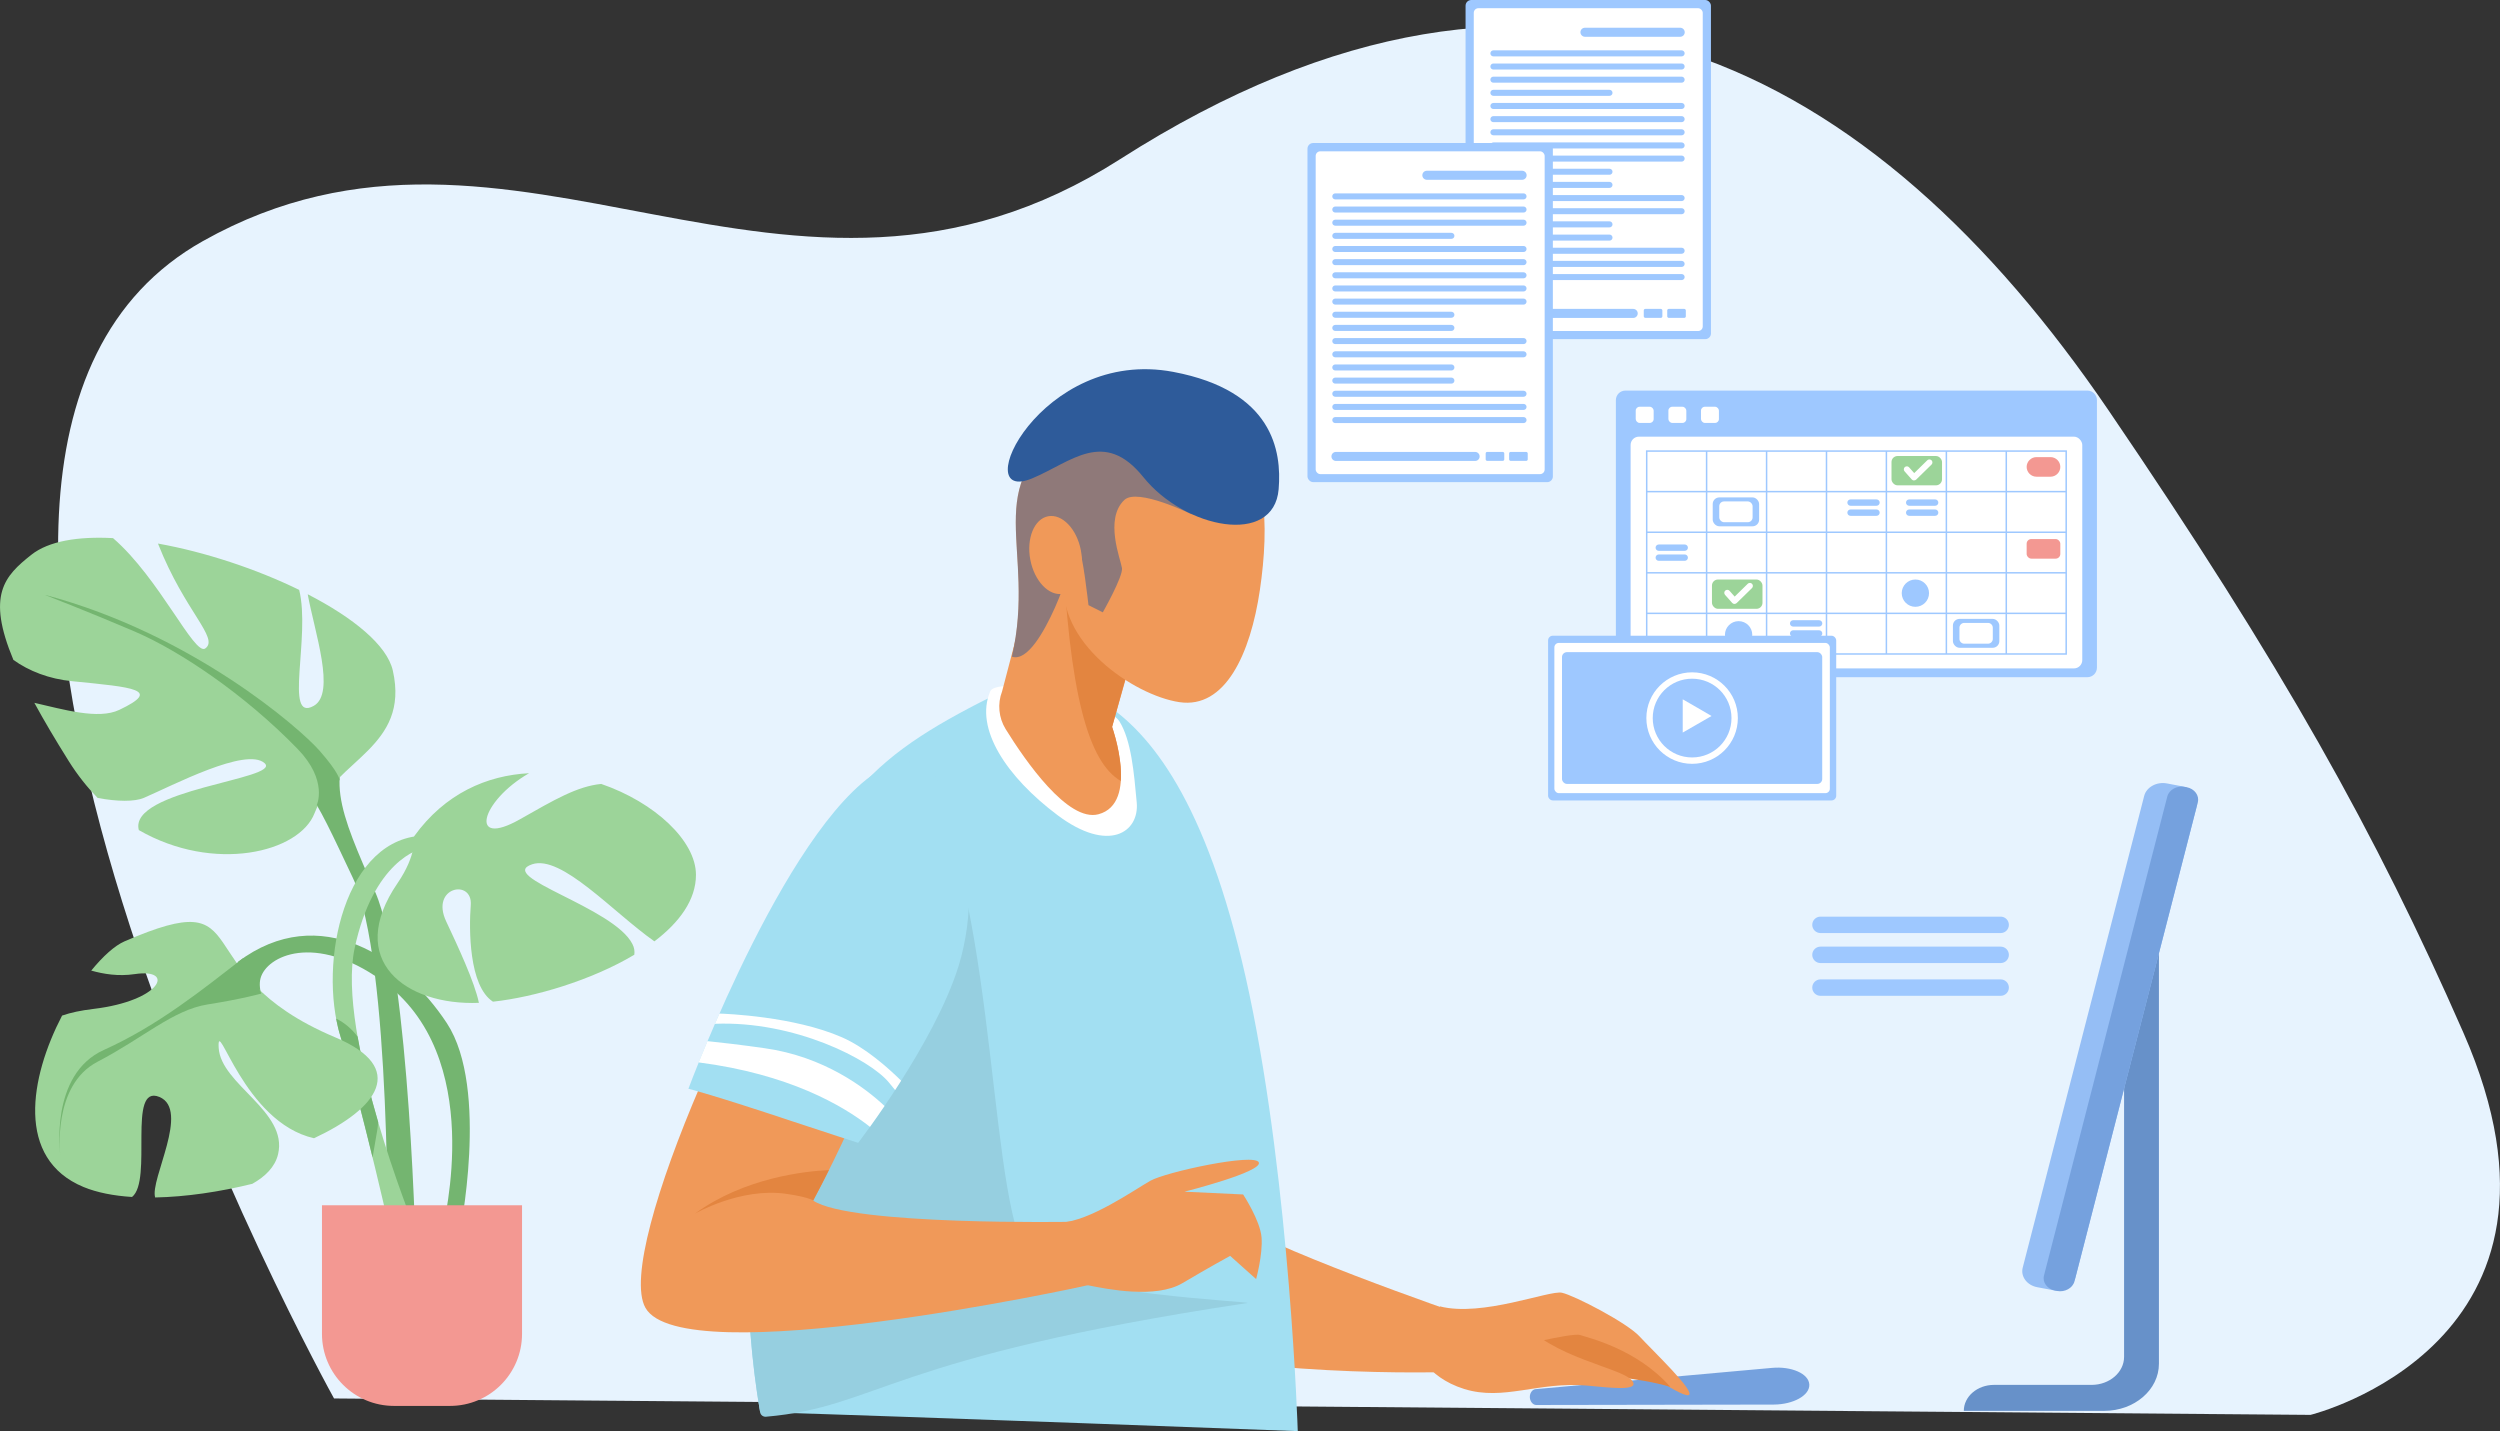 <svg id="_レイヤー_2" xmlns="http://www.w3.org/2000/svg" viewBox="0 0 298.4 170.83"><rect x="0" y="0" width="298.4" height="170.83" fill="#333333" stroke="none"/><defs><style>.cls-1{fill:#f09959}.cls-5{fill:#e38540}.cls-7{fill:#f39892}.cls-8{fill:#75a1de}.cls-9{fill:#a2dff2}.cls-11{fill:#74b570}.cls-12{fill:#9cd499}.cls-13{fill:#fff}.cls-14{fill:#9ec8ff}</style></defs><g id="_文字"><path d="M39.87,166.92S-22.33,54.9,24.23,28.77c37.15-20.85,69.73,15.64,109.48-9.78,51.29-32.79,90.17-10.84,117.96,29.98,20.85,30.63,31.9,50.44,42.36,74.29,16.29,37.15-18.25,45.62-18.25,45.62l-235.91-1.96Z" fill="#e7f3fe"/><rect class="cls-14" x="174.93" width="29.29" height="40.48" rx=".68" ry=".68"/><rect class="cls-13" x="175.91" y=".98" width="27.33" height="38.53" rx=".55" ry=".55"/><path class="cls-14" d="M200.55,4.39h-11.37c-.29,0-.54-.24-.54-.54s.24-.54.54-.54h11.37c.29,0,.54.24.54.54s-.24.54-.54.54Z"/><path class="cls-14" d="M194.94,37.95h-16.61c-.29,0-.54-.24-.54-.54s.24-.54.54-.54h16.61c.29,0,.54.24.54.54s-.24.54-.54.54Z"/><rect class="cls-14" x="196.2" y="36.87" width="2.22" height="1.07" rx=".18" ry=".18"/><rect class="cls-14" x="199" y="36.87" width="2.22" height="1.07" rx=".18" ry=".18"/><path class="cls-14" d="M200.72,6.73h-22.47c-.2,0-.36-.16-.36-.36s.16-.36.36-.36h22.47c.2,0,.36.16.36.36s-.16.36-.36.36Z"/><path class="cls-14" d="M200.72,8.3h-22.47c-.2,0-.36-.16-.36-.36s.16-.36.36-.36h22.47c.2,0,.36.16.36.36s-.16.36-.36.36Z"/><path class="cls-14" d="M200.72,9.87h-22.47c-.2,0-.36-.16-.36-.36s.16-.36.36-.36h22.47c.2,0,.36.16.36.36s-.16.36-.36.36Z"/><path class="cls-14" d="M192.11,11.44h-13.86c-.2,0-.36-.16-.36-.36s.16-.36.36-.36h13.86c.2,0,.36.16.36.36s-.16.36-.36.36Z"/><path class="cls-14" d="M200.72,13.01h-22.47c-.2,0-.36-.16-.36-.36s.16-.36.36-.36h22.47c.2,0,.36.16.36.36s-.16.36-.36.36Z"/><path class="cls-14" d="M200.72,14.58h-22.47c-.2,0-.36-.16-.36-.36s.16-.36.36-.36h22.47c.2,0,.36.16.36.36s-.16.36-.36.36Z"/><path class="cls-14" d="M200.72,16.15h-22.47c-.2,0-.36-.16-.36-.36s.16-.36.36-.36h22.47c.2,0,.36.16.36.36s-.16.36-.36.36Z"/><path class="cls-14" d="M200.72,17.72h-22.47c-.2,0-.36-.16-.36-.36s.16-.36.36-.36h22.47c.2,0,.36.16.36.36s-.16.36-.36.36Z"/><path class="cls-14" d="M200.72,19.29h-22.47c-.2,0-.36-.16-.36-.36s.16-.36.36-.36h22.47c.2,0,.36.16.36.36s-.16.36-.36.36Z"/><path class="cls-14" d="M192.11,20.86h-13.86c-.2,0-.36-.16-.36-.36s.16-.36.36-.36h13.86c.2,0,.36.16.36.36s-.16.36-.36.36Z"/><path class="cls-14" d="M192.11,22.43h-13.86c-.2,0-.36-.16-.36-.36s.16-.36.36-.36h13.86c.2,0,.36.16.36.36s-.16.36-.36.36Z"/><path class="cls-14" d="M200.72,24h-22.47c-.2,0-.36-.16-.36-.36s.16-.36.36-.36h22.47c.2,0,.36.16.36.36s-.16.36-.36.36Z"/><path class="cls-14" d="M200.72,25.57h-22.47c-.2,0-.36-.16-.36-.36s.16-.36.36-.36h22.47c.2,0,.36.16.36.36s-.16.36-.36.36Z"/><path class="cls-14" d="M192.11,27.14h-13.86c-.2,0-.36-.16-.36-.36s.16-.36.36-.36h13.86c.2,0,.36.16.36.36s-.16.36-.36.36Z"/><path class="cls-14" d="M192.11,28.72h-13.86c-.2,0-.36-.16-.36-.36s.16-.36.36-.36h13.86c.2,0,.36.16.36.36s-.16.36-.36.36Z"/><path class="cls-14" d="M200.72,30.29h-22.47c-.2,0-.36-.16-.36-.36s.16-.36.36-.36h22.47c.2,0,.36.16.36.36s-.16.36-.36.36Z"/><path class="cls-14" d="M200.72,31.86h-22.47c-.2,0-.36-.16-.36-.36s.16-.36.36-.36h22.47c.2,0,.36.16.36.36s-.16.36-.36.36Z"/><path class="cls-14" d="M200.72,33.43h-22.47c-.2,0-.36-.16-.36-.36s.16-.36.36-.36h22.47c.2,0,.36.16.36.36s-.16.36-.36.36Z"/><rect class="cls-14" x="156.06" y="17.07" width="29.29" height="40.48" rx=".68" ry=".68"/><rect class="cls-13" x="157.04" y="18.06" width="27.33" height="38.53" rx=".55" ry=".55"/><path class="cls-14" d="M181.68,21.46h-11.37c-.29,0-.54-.24-.54-.54s.24-.54.54-.54h11.37c.29,0,.54.24.54.54s-.24.54-.54.54Z"/><path class="cls-14" d="M176.07,55.02h-16.61c-.29,0-.54-.24-.54-.54s.24-.54.54-.54h16.61c.29,0,.54.24.54.54s-.24.54-.54.54Z"/><rect class="cls-14" x="177.33" y="53.94" width="2.22" height="1.07" rx=".18" ry=".18"/><rect class="cls-14" x="180.13" y="53.94" width="2.22" height="1.07" rx=".18" ry=".18"/><path class="cls-14" d="M181.85,23.8h-22.47c-.2,0-.36-.16-.36-.36s.16-.36.36-.36h22.47c.2,0,.36.16.36.36s-.16.36-.36.36Z"/><path class="cls-14" d="M181.85,25.37h-22.47c-.2,0-.36-.16-.36-.36s.16-.36.36-.36h22.47c.2,0,.36.16.36.36s-.16.36-.36.36Z"/><path class="cls-14" d="M181.85,26.94h-22.47c-.2,0-.36-.16-.36-.36s.16-.36.36-.36h22.47c.2,0,.36.16.36.36s-.16.36-.36.36Z"/><path class="cls-14" d="M173.24,28.51h-13.86c-.2,0-.36-.16-.36-.36s.16-.36.36-.36h13.86c.2,0,.36.16.36.36s-.16.36-.36.36Z"/><path class="cls-14" d="M181.85,30.08h-22.47c-.2,0-.36-.16-.36-.36s.16-.36.36-.36h22.47c.2,0,.36.16.36.36s-.16.36-.36.36Z"/><path class="cls-14" d="M181.85,31.65h-22.47c-.2,0-.36-.16-.36-.36s.16-.36.36-.36h22.47c.2,0,.36.16.36.36s-.16.36-.36.36Z"/><path class="cls-14" d="M181.85,33.22h-22.47c-.2,0-.36-.16-.36-.36s.16-.36.36-.36h22.47c.2,0,.36.16.36.36s-.16.36-.36.36Z"/><path class="cls-14" d="M181.85,34.79h-22.47c-.2,0-.36-.16-.36-.36s.16-.36.36-.36h22.47c.2,0,.36.16.36.36s-.16.36-.36.36Z"/><path class="cls-14" d="M181.85,36.36h-22.47c-.2,0-.36-.16-.36-.36s.16-.36.36-.36h22.47c.2,0,.36.16.36.36s-.16.36-.36.36Z"/><path class="cls-14" d="M173.24,37.93h-13.86c-.2,0-.36-.16-.36-.36s.16-.36.36-.36h13.86c.2,0,.36.16.36.36s-.16.36-.36.36Z"/><path class="cls-14" d="M173.24,39.5h-13.86c-.2,0-.36-.16-.36-.36s.16-.36.36-.36h13.86c.2,0,.36.16.36.36s-.16.36-.36.36Z"/><path class="cls-14" d="M181.85,41.07h-22.47c-.2,0-.36-.16-.36-.36s.16-.36.36-.36h22.47c.2,0,.36.16.36.36s-.16.36-.36.36Z"/><path class="cls-14" d="M181.85,42.65h-22.47c-.2,0-.36-.16-.36-.36s.16-.36.36-.36h22.47c.2,0,.36.16.36.36s-.16.36-.36.36Z"/><path class="cls-14" d="M173.24,44.22h-13.86c-.2,0-.36-.16-.36-.36s.16-.36.36-.36h13.86c.2,0,.36.16.36.36s-.16.36-.36.36Z"/><path class="cls-14" d="M173.24,45.79h-13.86c-.2,0-.36-.16-.36-.36s.16-.36.36-.36h13.86c.2,0,.36.16.36.36s-.16.36-.36.36Z"/><path class="cls-14" d="M181.85,47.36h-22.47c-.2,0-.36-.16-.36-.36s.16-.36.36-.36h22.47c.2,0,.36.16.36.36s-.16.36-.36.36Z"/><path class="cls-14" d="M181.85,48.93h-22.47c-.2,0-.36-.16-.36-.36s.16-.36.36-.36h22.47c.2,0,.36.16.36.36s-.16.36-.36.36Z"/><path class="cls-14" d="M181.85,50.5h-22.47c-.2,0-.36-.16-.36-.36s.16-.36.36-.36h22.47c.2,0,.36.16.36.36s-.16.36-.36.36Z"/><path class="cls-8" d="M211.73,167.65l-28.36.05c-.4,0-.74-.41-.77-.91-.02-.5.28-.94.68-.98l28.24-2.54c2.29-.21,4.38.68,4.44,1.99.06,1.31-1.94,2.38-4.24,2.39Z"/><path class="cls-1" d="M175.02,163.64c.98-.24,2.77-5.59,2.77-5.59,0,0-20.48-6.9-29.16-11.4l-12.1,14c15.54,3.87,37.77,3.18,38.49,3Z"/><path class="cls-1" d="M171.87,155.93c5.04,1.3,13.06-1.95,14.56-1.63,1.5.33,7.76,3.58,9.26,5.21,1.5,1.63,6.81,6.68,5.86,7.01-.95.33-7.63-4.56-8.44-4.72-.82-.16-1.23.98-7.9,2.28-6.67,1.3-14.74-2.06-14.74-2.06l1.41-6.08Z"/><path class="cls-5" d="M179.89,160.98s7.76-1.96,8.72-1.63c.95.33,6.74,1.63,10.76,6.19-3.81-1.14-9.26-1.47-10.76-1.47s-8.72-3.1-8.72-3.1Z"/><path class="cls-1" d="M181.74,157.72c3.32,4.24,11.73,5.54,13.01,7.01,1.28,1.47-3.07.84-5.36.65-5.83-.49-9.9,1.87-14.62.41-4.72-1.47-5.78-4.97-5.78-4.97l12.75-3.1Z"/><path class="cls-9" d="M119.61,82.52c-14.95,7.35-21.8,12.72-26.44,32.76-4.64,20.04-4.89,39.1-2.44,53.27,16.6.48,64.17,2.27,64.17,2.27,0,0-.91-29.1-5.77-52.13-4.64-21.99-11.24-30.55-16.86-34.46-5.62-3.91-12.66-1.73-12.66-1.73Z"/><path d="M123.23,150.72c-5.36-5.38-3.91-41.79-12.71-58.16l-16.37,30.55-4.95,25.42c-.04,7.34.51,14.12,1.53,20.04.06.34.37.56.7.53,13.52-1.18,14.27-7.06,57.44-13.57,1.02-.15-21.99-1.14-25.64-4.8Z" fill="#96cfe0"/><path class="cls-13" d="M118.19,82.53c-1.89,4.42,1.96,10.21,8.04,14.77,6.08,4.56,9.78,2.06,9.45-1.52s-.65-7.39-2.06-9.67c-1.41-2.28-12.71-4.24-12.71-4.24,0,0-2.39-.11-2.72.65Z"/><path class="cls-1" d="M125.41,60.37l-5.8,22.15c-.57,1.48-.41,3.15.42,4.5,2.36,3.81,7.44,11.14,11.08,10.17,4.89-1.3,1.63-10.43,1.63-10.43l6.52-22.97-13.85-3.42Z"/><path class="cls-5" d="M134.29,61.74l-5.79-2.34-1.74,4.52c.8,19.25,3.25,27.11,7.02,29.3.2-2.97-1.04-6.45-1.04-6.45l4.72-17.11-3.17-7.92Z"/><path class="cls-1" d="M150.38,70.42c-1.13,7.65-4.14,14.2-9.6,13.39-5.46-.81-14.84-7.21-13.71-14.85,1.13-7.65,13.39-16.8,18.85-16,5.46.81,5.59,9.81,4.46,17.46Z"/><path class="cls-1" d="M108.81,99.16c.44-1.74-6.52-2.77-7.63-1.37-10.94,13.92-27.96,51.51-24.14,58.31,4.4,7.82,51.79-2.45,52.77-2.69.98-.24-1.71-7.58-1.71-7.58,0,0-26.56.49-31.04-2.53,13.93-26.15,8.45-30.98,11.75-44.14Z"/><path class="cls-9" d="M106.12,91.34c-11.49,5.15-23.95,38.61-23.95,38.61,0,0,2.93.73,12.46,3.91,3.96,1.32,7.8,2.55,7.8,2.55,0,0,9.12-11.84,11.99-21.12,3.7-11.95-1.22-27.13-8.31-23.95Z"/><path class="cls-13" d="M83.4,126.81c10.75,1.39,17.18,5.13,20.44,7.69.49-.68,1.08-1.52,1.74-2.49-2.26-2.12-7.18-5.9-14.34-6.9-2.9-.41-5.12-.67-6.8-.84-.4.94-.75,1.79-1.05,2.54Z"/><path class="cls-13" d="M85.87,120.98c-.18.42-.36.83-.54,1.22,9.44-.38,18.5,4.22,20.79,7.03.27.33.51.62.72.88.24-.36.48-.74.72-1.12-1.55-1.53-4.3-3.98-7.09-5.19-5.7-2.49-13.88-2.8-14.61-2.82Z"/><path class="cls-1" d="M126.63,145.91c3.34-.08,8.8-3.91,10.67-4.97,1.87-1.06,12.46-3.34,12.95-2.2.49,1.14-8.88,3.5-8.88,3.5l7.01.33s2.04,3.1,2.2,5.13c.16,2.04-.65,4.97-.65,4.97l-3.1-2.77s-2.53,1.38-5.7,3.26c-3.18,1.87-8.88.73-11.32.24-2.44-.49-8.15-2.28-8.15-2.28l4.97-5.21Z"/><path class="cls-5" d="M82.97,144.85s5.4-3.12,10.83-2.36c3.11.44,3.45.94,3.26.81.67-1.26,1.3-2.47,1.88-3.64-2.83.13-10.08.9-15.98,5.19Z"/><path d="M253.53,106.48v55.48c0,1.84-1.74,3.34-3.88,3.34h-11.65c-1.99,0-3.6,1.39-3.6,3.1h16.76c3.61,0,6.53-2.52,6.53-5.62v-56.29h-4.17Z" fill="#6791c9"/><path d="M245.01,153.99l-1.85-.35c-1.22-.23-2-1.28-1.73-2.33l14.5-56.31c.27-1.05,1.49-1.72,2.71-1.49l1.85.35c1.22.23,2,1.28,1.73,2.33l-14.5,56.31c-.27,1.05-1.49,1.72-2.71,1.49Z" fill="#95bef5"/><path class="cls-8" d="M245.52,154.09l-.22-.04c-.94-.18-1.54-.99-1.33-1.8l14.72-57.18c.21-.81,1.15-1.33,2.09-1.15l.22.04c.94.18,1.54.99,1.33,1.8l-14.72,57.18c-.21.81-1.15,1.33-2.09,1.15Z"/><path class="cls-1" d="M127.92,50.82c-11.28,7-4.14,14.57-7.14,27.56,1.84.63,3.86-3,5.14-5.86,1.29-2.86,2.43-7,2.86-6.86.43.14,1.14,6.57,1.14,6.57l1.71.86s2.43-4.28,2.29-5.28c-.14-1-2.14-5.86.29-8.14,1.56-1.47,8,1.71,8,1.71l-6.28-9-8-1.57Z"/><path d="M127.92,50.82c-11.28,7-4.14,14.57-7.14,27.56,1.84.63,3.86-3,5.14-5.86,1.29-2.86,2.43-7,2.86-6.86.43.14,1.14,6.57,1.14,6.57l1.71.86s2.43-4.28,2.29-5.28c-.14-1-2.14-5.86.29-8.14,1.56-1.47,8,1.71,8,1.71l-6.28-9-8-1.57Z" fill="#2e5b9a" opacity=".5"/><path d="M152.62,58.39c-.57,6.85-11.2,4.71-16.14-1.43-4.71-5.86-8.59-1.82-13.28.14-7.85,3.28,1-15.71,16.85-12.71,11.89,2.25,12.95,9.43,12.57,14Z" fill="#2e5b9a"/><path class="cls-1" d="M129.01,65.67c.49,2.56-.47,4.89-2.13,5.2-1.67.32-3.41-1.5-3.9-4.05s.47-4.89,2.13-5.2,3.41,1.5,3.9,4.05Z"/><path class="cls-14" d="M194.01,46.62h55.14c.63,0,1.14.51,1.14,1.14v31.93c0,.63-.51,1.14-1.14,1.14h-55.14c-.63,0-1.14-.51-1.14-1.14v-31.93c0-.63.51-1.14,1.14-1.14Z"/><rect class="cls-13" x="194.63" y="52.12" width="53.91" height="27.66" rx=".99" ry=".99"/><rect class="cls-13" x="195.24" y="48.55" width="2.14" height="1.93" rx=".46" ry=".46"/><rect class="cls-13" x="199.14" y="48.55" width="2.14" height="1.93" rx=".46" ry=".46"/><rect class="cls-13" x="203.03" y="48.55" width="2.14" height="1.93" rx=".46" ry=".46"/><path class="cls-14" d="M246.71,78.15h-50.25v-24.4h50.25v24.4ZM196.64,77.97h49.89v-24.04h-49.89v24.04Z"/><path class="cls-14" d="M196.55 73.12H246.62V73.3H196.55z"/><path class="cls-14" d="M196.55 68.28H246.62V68.46H196.55z"/><path class="cls-14" d="M196.55 63.44H246.62V63.62H196.55z"/><path class="cls-14" d="M196.55 58.59H246.62V58.77H196.55z"/><path class="cls-14" d="M239.38 53.84H239.56V78.06H239.38z"/><path class="cls-14" d="M232.23 53.84H232.41V78.06H232.23z"/><path class="cls-14" d="M225.07 53.84H225.25V78.06H225.07z"/><path class="cls-14" d="M217.92 53.84H218.1V78.06H217.92z"/><path class="cls-14" d="M210.77 53.84H210.95V78.06H210.77z"/><path class="cls-14" d="M203.61 53.84H203.79V78.06H203.61z"/><path class="cls-7" d="M244.75,56.9h-1.68c-.64,0-1.17-.53-1.17-1.17s.53-1.17,1.17-1.17h1.68c.64,0,1.17.53,1.17,1.17s-.53,1.17-1.17,1.17Z"/><rect class="cls-7" x="241.9" y="64.34" width="4.02" height="2.34" rx=".56" ry=".56"/><rect class="cls-14" x="204.43" y="59.37" width="5.54" height="3.45" rx=".79" ry=".79"/><rect class="cls-13" x="205.21" y="59.85" width="3.98" height="2.48" rx=".57" ry=".57"/><rect class="cls-14" x="233.1" y="73.87" width="5.54" height="3.45" rx=".79" ry=".79"/><path class="cls-13" d="M234.45,74.35h2.84c.31,0,.57.26.57.57v1.34c0,.31-.26.57-.57.57h-2.84c-.31,0-.57-.26-.57-.57v-1.34c0-.31.26-.57.57-.57Z"/><path class="cls-14" d="M223.98,60.37h-3.1c-.21,0-.38-.17-.38-.38s.17-.38.38-.38h3.1c.21,0,.38.17.38.38s-.17.38-.38.38Z"/><path class="cls-14" d="M223.98,61.57h-3.1c-.21,0-.38-.17-.38-.38s.17-.38.38-.38h3.1c.21,0,.38.17.38.38s-.17.38-.38.38Z"/><path class="cls-14" d="M217.13,74.79h-3.1c-.21,0-.38-.17-.38-.38s.17-.38.38-.38h3.1c.21,0,.38.17.38.38s-.17.38-.38.38Z"/><path class="cls-14" d="M217.13,75.99h-3.1c-.21,0-.38-.17-.38-.38s.17-.38.38-.38h3.1c.21,0,.38.17.38.38s-.17.38-.38.38Z"/><path class="cls-14" d="M201.09,65.75h-3.1c-.21,0-.38-.17-.38-.38s.17-.38.38-.38h3.1c.21,0,.38.17.38.38s-.17.38-.38.38Z"/><path class="cls-14" d="M201.09,66.94h-3.1c-.21,0-.38-.17-.38-.38s.17-.38.38-.38h3.1c.21,0,.38.17.38.38s-.17.38-.38.38Z"/><path class="cls-14" d="M230.98,60.37h-3.1c-.21,0-.38-.17-.38-.38s.17-.38.38-.38h3.1c.21,0,.38.17.38.38s-.17.38-.38.38Z"/><path class="cls-14" d="M230.98,61.57h-3.1c-.21,0-.38-.17-.38-.38s.17-.38.38-.38h3.1c.21,0,.38.17.38.38s-.17.38-.38.38Z"/><rect class="cls-12" x="204.34" y="69.17" width="6.03" height="3.5" rx=".72" ry=".72"/><path class="cls-13" d="M207.03,72.09s0,0-.01,0c-.1,0-.19-.05-.26-.12l-.86-.97c-.13-.15-.12-.38.03-.51.15-.13.38-.12.51.03l.61.69,1.56-1.53c.14-.14.37-.14.51,0,.14.14.14.37,0,.51l-1.83,1.79c-.07.07-.16.1-.25.1Z"/><rect class="cls-12" x="225.77" y="54.43" width="6.03" height="3.5" rx=".72" ry=".72"/><path class="cls-13" d="M228.46,57.35s0,0-.01,0c-.1,0-.19-.05-.26-.12l-.86-.97c-.13-.15-.12-.38.03-.51.15-.13.38-.12.51.03l.61.69,1.56-1.53c.14-.14.37-.14.51,0,.14.14.14.37,0,.51l-1.83,1.79c-.07.07-.16.1-.25.1Z"/><path class="cls-14" d="M230.25,70.8c0,.9-.73,1.63-1.63,1.63s-1.63-.73-1.63-1.63.73-1.63,1.63-1.63,1.63.73,1.63,1.63Z"/><path class="cls-14" d="M209.15,75.77c0,.9-.73,1.63-1.63,1.63s-1.63-.73-1.63-1.63.73-1.63,1.63-1.63,1.63.73,1.63,1.63Z"/><rect class="cls-14" x="184.78" y="75.88" width="34.39" height="19.66" rx=".56" ry=".56"/><rect class="cls-13" x="185.53" y="76.74" width="32.88" height="17.93" rx=".53" ry=".53"/><rect class="cls-14" x="186.44" y="77.84" width="31.06" height="15.73" rx=".59" ry=".59"/><circle class="cls-13" cx="201.97" cy="85.71" r="5.46"/><path class="cls-14" d="M206.67,85.71c0,2.6-2.1,4.7-4.7,4.7s-4.7-2.1-4.7-4.7,2.1-4.7,4.7-4.7,4.7,2.1,4.7,4.7Z"/><path class="cls-13" d="M204.29 85.46 202.57 86.45 200.85 87.44 200.85 85.46 200.85 83.47 202.57 84.46 204.29 85.46z"/><path class="cls-14" d="M238.8,111.37h-21.51c-.54,0-.98-.44-.98-.98s.44-.98.98-.98h21.51c.54,0,.98.44.98.98s-.44.98-.98.98Z"/><path class="cls-14" d="M238.8,114.95h-21.51c-.54,0-.98-.44-.98-.98s.44-.98.98-.98h21.51c.54,0,.98.44.98.98s-.44.98-.98.98Z"/><path class="cls-14" d="M238.8,118.86h-21.51c-.54,0-.98-.44-.98-.98s.44-.98.98-.98h21.51c.54,0,.98.44.98.98s-.44.98-.98.98Z"/><path class="cls-11" d="M43.81,86.69c-5.62,5.13-3.18,10.26.98,19.79,4.15,9.53,4.89,44.72,4.89,44.72l-3.42-.49s.49-36.17-4.15-45.94c-4.64-9.77-6.6-14.66-10.75-11.49-4.15,3.18,12.46-6.6,12.46-6.6Z"/><path class="cls-12" d="M46.89,80.05c-.68-3.04-4.74-6.33-10.16-9.12.81,4.49,3.39,11.82.72,13.32-3.61,2.03-.35-8.21-1.74-13.84-5.09-2.49-11.21-4.52-16.85-5.53,0,.02.01.04.02.06,3.18,8.06,7.33,11.24,5.62,12.46-1.29.92-5.48-8.4-11.01-13.17-4.15-.22-7.67.34-9.75,1.99-3.21,2.54-5.37,4.8-2.14,12.55,1.85,1.32,4.24,2.27,7.02,2.54,7.33.73,10.75.98,5.62,3.42-2.51,1.2-6.73-.07-10.14-.84,1.11,2.04,2.47,4.35,4.12,6.98,1.05,1.67,2.21,3.12,3.43,4.37,2.36.45,4.42.46,5.51,0,3.42-1.47,12.22-6.11,14.42-4.15,2.15,1.91-16.29,3.13-15.01,7.99,8.94,5.15,19.17,2.7,20.98-2.03,2.43-6.35,11.4-7.85,9.34-17Z"/><path class="cls-11" d="M28.41,114.8c9.77-7.33,19.79-.49,24.93,7.33,5.13,7.82,1.47,25.41,1.47,25.41,0,0-1.96,0-1.96-.73s5.38-20.77-7.33-29.81c-7.95-5.66-13.68-2.93-14.42-.24-.73,2.69,3.18,7.58,3.18,7.58l-5.86-9.53Z"/><path class="cls-12" d="M50.89,99.73c-9.77,0-12.95,15.15-10.26,23.95,2.69,8.8,6.35,25.17,6.35,25.17l2.44-2.44s-9.29-22.97-7.09-33.23c2.2-10.26,7.58-11.97,8.55-11.97s0-1.47,0-1.47Z"/><path class="cls-11" d="M42.69,123.74c-.69-.91-1.54-1.66-2.57-2.16.14.73.3,1.43.51,2.09,1.22,4.01,2.65,9.59,3.84,14.48.11-.63.28-1.59.53-3.08.06-.35.11-.73.14-1.14-.96-3.26-1.86-6.8-2.45-10.19Z"/><path class="cls-12" d="M40.02,123.82c-18.57-7.82-8.79-18.55-25.16-11.46-1.15.5-2.56,1.76-3.97,3.49,1.46.41,3.22.71,5.19.42,4.89-.73,3.18,3.18-4.89,4.15-1.52.18-2.75.44-3.78.8-3.84,7.38-5.57,17.09,2.56,20.46,1.6.66,3.58,1.05,5.79,1.19,2.51-1.99-.61-13.53,3.26-11.94,3.71,1.53-1.16,9.89-.5,12,3.67-.07,7.72-.67,11.6-1.63,1.53-.86,2.71-2.01,3.07-3.53,1.22-5.13-6.84-8.31-7.09-12.71-.22-4.04,2.96,8.9,11.38,10.8,7.62-3.56,11.22-8.39,2.54-12.04Z"/><path class="cls-12" d="M53.26,109.99c-1.95-4.15,3.18-5.13,2.93-1.95-.22,2.81-.24,9.66,2.65,11.52,4.98-.54,11.75-2.55,16.87-5.6.06-.41,0-.84-.22-1.27-2.2-4.4-16.37-8.06-11.97-9.53,3.5-1.17,9.64,5.72,14.59,9.2,2.97-2.25,4.96-4.94,4.96-7.94,0-4.06-4.93-8.66-11.31-10.85-2.87.29-5.54,1.86-9.7,4.22-6.15,3.49-4.73-2.15,1.09-5.5-5.02.26-10.03,2.41-13.72,7.53,0,0,.35,2.19-1.97,5.58-6.33,9.25.97,14.65,9.7,14.3-.49-2.44-2.54-6.82-3.89-9.69Z"/><path class="cls-11" d="M29,114.38c-4.78,3.69-10.09,8.01-16.6,10.94-6.52,2.93-5.21,12.49-5.21,12.49,0,0-.98-8.25,4.45-11.08,5.43-2.82,9.02-6.19,13.14-6.84,4.13-.65,6.41-1.3,6.41-1.3,0,0-1.3-2.61-.54-3.58.76-.98-1.64-.62-1.64-.62Z"/><path class="cls-11" d="M5.44,71.02c17.49,4.67,30.3,15.86,32.69,18.57,2.39,2.72,2.39,3.48,2.39,3.48l-1.85,3.48-.87-.43s1.41-2.93-2.28-6.73c-6.37-6.56-14.12-11.73-19.44-14.01-5.32-2.28-10.64-4.34-10.64-4.34Z"/><path class="cls-7" d="M38.43,143.86h23.88v15.35c0,4.75-3.85,8.6-8.6,8.6h-6.68c-4.75,0-8.6-3.85-8.6-8.6v-15.35h0Z"/></g></svg>